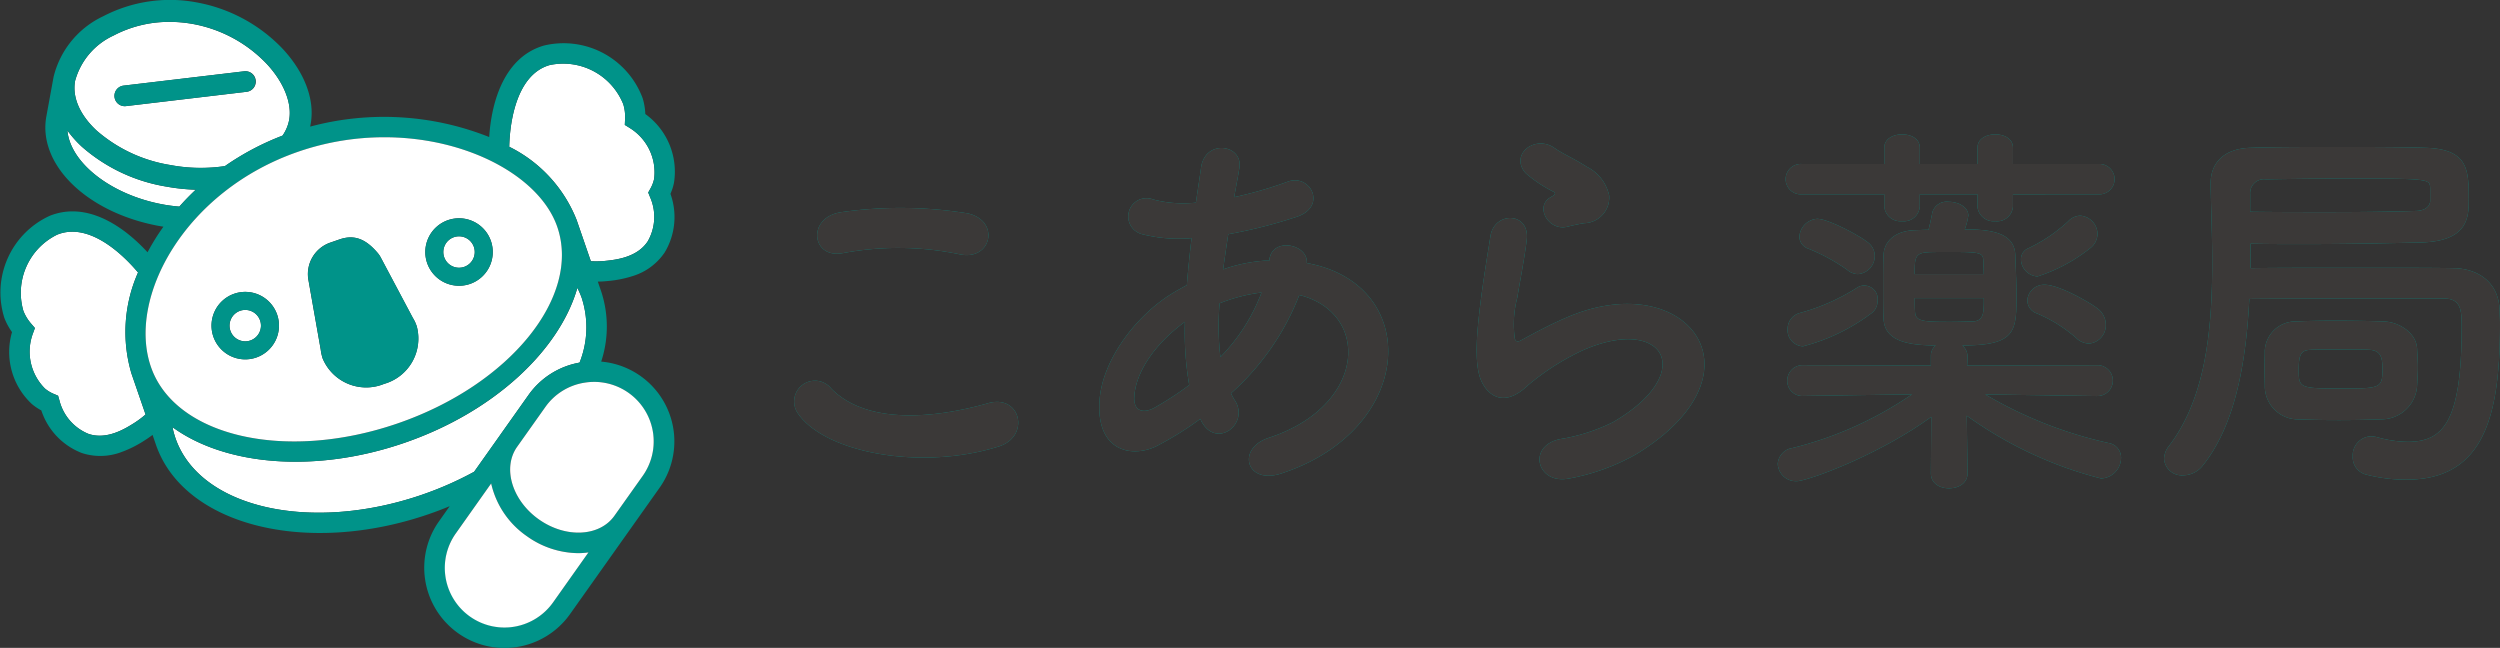 <svg xmlns="http://www.w3.org/2000/svg" xmlns:xlink="http://www.w3.org/1999/xlink" width="231.812" height="60.073" viewBox="0 0 231.812 60.073">
  <rect x="0" y="0" width="231.812" height="60.073" fill="#333333" stroke="none"/>
  <defs>
    <clipPath id="clip-path">
      <rect id="長方形_7" data-name="長方形 7" width="231.812" height="60.073" fill="none"/>
    </clipPath>
  </defs>
  <g id="グループ_12" data-name="グループ 12" transform="translate(0 0)">
    <g id="グループ_11" data-name="グループ 11" transform="translate(0 0)" clip-path="url(#clip-path)">
      <path id="パス_28" data-name="パス 28" d="M81.211,40.285a1.929,1.929,0,0,1,3.037-2.379c3.111,3.184,9.04,2.928,14.565,1.354,3.037-.842,3.916,3.111.951,4.026-7.245,2.269-16.029.549-18.554-3m4.1-14.932c-2.891.549-3.367-3.331-.11-3.806a38.855,38.855,0,0,1,11.674.11c3.075.659,2.27,4.428-.694,3.806a27.812,27.812,0,0,0-10.869-.11" transform="translate(-7.174 -1.879)" fill="#009389"/>
      <path id="パス_29" data-name="パス 29" d="M121.222,40.183a30.641,30.641,0,0,1-3.989,2.489c-2.269,1.171-5.745.586-5.343-4.318.293-3.587,3.22-7.576,6.551-9.7q.713-.439,1.536-.878c.11-1.391.257-2.855.439-4.355a13.644,13.644,0,0,1-4.574-.366,1.694,1.694,0,1,1,1.025-3.22,10.98,10.98,0,0,0,3.952.293c.147-1.061.329-2.159.476-3.257.4-2.708,3.952-2.123,3.55.074-.147.915-.33,1.829-.476,2.671a36.7,36.7,0,0,0,4.94-1.427c2.123-.806,3.733,2.305.842,3.257a45.721,45.721,0,0,1-6.331,1.61c-.183,1.171-.329,2.233-.476,3.258a14.668,14.668,0,0,1,3.843-.806h.439v-.073c.256-2.16,3.623-1.463,3.476.293,10.686,1.94,10.138,15.407-2.342,19.506-3.293,1.1-4.209-2.305-1.207-3.294,9.112-2.964,9.478-11.6,2.854-13.248a23.582,23.582,0,0,1-6.331,9.112,4.74,4.74,0,0,0,.4.732c1.281,2.123-1.757,4.465-3.147,1.867Zm-1.427-9c-2.891,2.123-4.538,4.721-4.685,6.88-.11,1.464.878,1.61,1.83,1.1a29.232,29.232,0,0,0,3.257-2.124,29.007,29.007,0,0,1-.4-5.855m6.989-2.708a15.617,15.617,0,0,0-3.769.988,24.575,24.575,0,0,0,.073,4.977,17.129,17.129,0,0,0,3.806-5.965Z" transform="translate(-9.928 -1.337)" fill="#009389"/>
      <path id="パス_30" data-name="パス 30" d="M158.812,45.668c-2.964.586-3.916-3.037-.8-3.66a17.134,17.134,0,0,0,4.9-1.573c4.026-2.342,5.124-4.868,4.356-6.33s-3.44-2.013-7.32-.257a23.143,23.143,0,0,0-4.9,3.147c-2.16,2.087-3.623,1.063-4.282-.219s-.585-3.55-.293-6.221.768-5.49,1.061-7.356c.366-2.342,3.7-2.269,3.367.366-.183,1.537-.585,3.587-.878,5.343a9.62,9.62,0,0,0-.22,3.806c.11.293.293.293.622.109.733-.4,2.452-1.354,4.172-2.086,11.052-4.794,18.848,5.087,6.478,12.663a19.817,19.817,0,0,1-6.258,2.269m-.146-23.349c-1.757.439-3.075-1.9-1.537-2.745.183-.109.549-.293.292-.476a12.83,12.83,0,0,1-2.6-1.72c-1.574-1.72.842-3.66,2.672-2.343.659.476,1.9,1.025,2.964,1.72a3.91,3.91,0,0,1,2.086,2.672,2.382,2.382,0,0,1-2.305,2.562c-.476.073-.988.183-1.574.329" transform="translate(-13.336 -1.296)" fill="#009389"/>
      <path id="パス_31" data-name="パス 31" d="M210.464,37.937l-10.32-.147a39.11,39.11,0,0,0,11.418,4.5,1.379,1.379,0,0,1,1.171,1.39,1.929,1.929,0,0,1-1.867,1.9,36.975,36.975,0,0,1-12.442-5.819l.073,5.306v.036c0,.915-.842,1.391-1.72,1.391-.841,0-1.682-.439-1.682-1.391v-.036l.036-5.2c-4.977,3.623-11.529,5.965-12.48,5.965a1.684,1.684,0,0,1-1.756-1.61,1.585,1.585,0,0,1,1.354-1.464,33.926,33.926,0,0,0,11.089-4.977l-10.028.147h-.036a1.4,1.4,0,0,1-1.5-1.391,1.441,1.441,0,0,1,1.536-1.464l11.785.037v-.878a1.26,1.26,0,0,1,.438-.988c-3.22,0-4.758-.7-4.831-2.526-.036-.8-.036-1.866-.036-2.928s0-2.122.036-2.89c.036-1.245.988-2.269,2.891-2.342.33,0,.768-.037,1.28-.037.11-.4.221-.915.366-1.647a1.4,1.4,0,0,1,1.5-.951c.878,0,1.83.476,1.83,1.281a6.424,6.424,0,0,1-.329,1.28c2.416,0,4.611.293,4.684,2.378.037,1.172.111,2.49.111,3.7,0,3.366-.037,4.685-5.014,4.685a1.4,1.4,0,0,1,.475,1.1l-.036.768,12-.037a1.429,1.429,0,1,1,.036,2.855Zm-7.758-18.7v1.135a1.476,1.476,0,0,1-1.647,1.354,1.5,1.5,0,0,1-1.648-1.354V19.236h-5.343v1.135a1.476,1.476,0,0,1-1.647,1.354,1.5,1.5,0,0,1-1.648-1.354V19.236H183.09a1.41,1.41,0,1,1,0-2.818h7.685v-1.5c0-.842.842-1.245,1.648-1.245.841,0,1.647.4,1.647,1.245v1.5h5.343v-1.5c0-.842.842-1.245,1.648-1.245.841,0,1.647.4,1.647,1.245v1.5h8.014a1.409,1.409,0,1,1,0,2.818Zm-19.47,14.09a1.5,1.5,0,0,1-1.427-1.61,1.529,1.529,0,0,1,1.062-1.464,19.183,19.183,0,0,0,5.343-2.342,1.247,1.247,0,0,1,1.94,1.208,1.425,1.425,0,0,1-.659,1.207,17.99,17.99,0,0,1-6.258,3m4.135-7.063a17.35,17.35,0,0,0-3.7-2.013,1.176,1.176,0,0,1-.768-1.1,1.77,1.77,0,0,1,1.647-1.647c.988,0,3.843,1.5,4.721,2.2a1.593,1.593,0,0,1,.622,1.245,1.685,1.685,0,0,1-1.574,1.683,1.562,1.562,0,0,1-.952-.365M200,26.628c0-.438-.037-.841-.037-1.207-.036-.768-.22-.842-3.074-.842-.914,0-1.792,0-2.16.037-1.134.073-1.134.621-1.134,2.012Zm-6.4,2.233c0,.512,0,1.025.036,1.354.073.8.8.842,3.257.842.878,0,1.757-.037,2.123-.037.988-.073.988-.8.988-2.159Zm11.381-2.013a1.627,1.627,0,0,1-1.536-1.574,1.112,1.112,0,0,1,.733-1.061,14.8,14.8,0,0,0,3.659-2.489,1.587,1.587,0,0,1,1.1-.512,1.722,1.722,0,0,1,1.61,1.72,1.7,1.7,0,0,1-.659,1.281,15.52,15.52,0,0,1-4.9,2.634m3.624,5.746a13.434,13.434,0,0,0-3.66-2.305,1.31,1.31,0,0,1-.915-1.208,1.553,1.553,0,0,1,1.611-1.463c1.353,0,4.245,1.683,4.9,2.2a1.9,1.9,0,0,1,.769,1.5,1.7,1.7,0,0,1-1.574,1.756,1.779,1.779,0,0,1-1.134-.475" transform="translate(-16.055 -1.214)" fill="#009389"/>
      <path id="パス_32" data-name="パス 32" d="M228.228,26.194c2.269-.037,6.148-.037,9.882-.037s7.282,0,8.929.037c2.415.036,4.208,1.427,4.282,3.879,0,.366.036.8.036,1.281,0,8.417-1.391,14.455-8.711,14.455a14.829,14.829,0,0,1-3.7-.476,1.644,1.644,0,0,1-1.245-1.683,1.766,1.766,0,0,1,1.684-1.866,2.85,2.85,0,0,1,.549.073,10.869,10.869,0,0,0,2.854.438c3.294,0,5.014-1.829,5.014-10.649,0-1.5-.036-2.635-1.647-2.635h-4.208c-4.465,0-10.8,0-13.834.036-.293,5.819-1.281,11.638-4.282,15.408a2.349,2.349,0,0,1-1.867.95,1.65,1.65,0,0,1-1.757-1.536,2.028,2.028,0,0,1,.44-1.171c3.44-4.465,4.026-10.869,4.026-17.091,0-2.489-.111-4.9-.148-7.209v-.074c0-1.866,1.208-3.22,3.7-3.293,2.305-.074,5.16-.074,8.014-.074,2.891,0,5.783,0,8.161.074,3.989.109,4.062,2.012,4.062,4.758,0,1.61,0,3.916-4.464,4.025-3.258.074-6.881.147-10.907.147-1.574,0-3.183,0-4.867-.036Zm-.036-5.233c2.415.036,4.794.036,7.027.036,3.147,0,6-.036,8.38-.11.878-.036,1.245-.476,1.282-.878V18.764c-.037-.842-.075-.878-7.759-.878-2.635,0-5.27.036-7.466.073a1.285,1.285,0,0,0-1.463,1.355Zm1.317,14.6c0-.476.036-.988.036-1.72a2.854,2.854,0,0,1,2.855-2.708c.842-.036,2.2-.073,3.587-.073,1.683,0,3.476.036,4.574.073,1.428.036,3.037,1.062,3.111,2.526.036.732.073,1.244.073,1.72,0,.512-.036.988-.073,1.72a3.314,3.314,0,0,1-3.257,3.11c-.952.036-2.489.073-3.989.073-1.536,0-3.037-.036-3.989-.073a3.083,3.083,0,0,1-2.891-3.074c0-.658-.036-1.1-.036-1.574m9.772-1.793c-.586-.036-1.72-.036-2.818-.036-1.062,0-2.159,0-2.707.036-.842.036-1.062.439-1.062,1.83,0,1.72.036,1.757,4.135,1.757,3.4,0,3.623-.074,3.623-1.72,0-.878,0-1.794-1.171-1.867" transform="translate(-19.545 -1.328)" fill="#009389"/>
      <path id="パス_33" data-name="パス 33" d="M81.211,40.285a1.929,1.929,0,0,1,3.037-2.379c3.111,3.184,9.04,2.928,14.565,1.354,3.037-.842,3.916,3.111.951,4.026-7.245,2.269-16.029.549-18.554-3m4.1-14.932c-2.891.549-3.367-3.331-.11-3.806a38.855,38.855,0,0,1,11.674.11c3.075.659,2.27,4.428-.694,3.806a27.812,27.812,0,0,0-10.869-.11" transform="translate(-7.174 -1.879)" fill="#3b3938"/>
      <path id="パス_34" data-name="パス 34" d="M121.222,40.183a30.641,30.641,0,0,1-3.989,2.489c-2.269,1.171-5.745.586-5.343-4.318.293-3.587,3.22-7.576,6.551-9.7q.713-.439,1.536-.878c.11-1.391.257-2.855.439-4.355a13.644,13.644,0,0,1-4.574-.366,1.694,1.694,0,1,1,1.025-3.22,10.98,10.98,0,0,0,3.952.293c.147-1.061.329-2.159.476-3.257.4-2.708,3.952-2.123,3.55.074-.147.915-.33,1.829-.476,2.671a36.7,36.7,0,0,0,4.94-1.427c2.123-.806,3.733,2.305.842,3.257a45.721,45.721,0,0,1-6.331,1.61c-.183,1.171-.329,2.233-.476,3.258a14.668,14.668,0,0,1,3.843-.806h.439v-.073c.256-2.16,3.623-1.463,3.476.293,10.686,1.94,10.138,15.407-2.342,19.506-3.293,1.1-4.209-2.305-1.207-3.294,9.112-2.964,9.478-11.6,2.854-13.248a23.582,23.582,0,0,1-6.331,9.112,4.74,4.74,0,0,0,.4.732c1.281,2.123-1.757,4.465-3.147,1.867Zm-1.427-9c-2.891,2.123-4.538,4.721-4.685,6.88-.11,1.464.878,1.61,1.83,1.1a29.232,29.232,0,0,0,3.257-2.124,29.007,29.007,0,0,1-.4-5.855m6.989-2.708a15.617,15.617,0,0,0-3.769.988,24.575,24.575,0,0,0,.073,4.977,17.129,17.129,0,0,0,3.806-5.965Z" transform="translate(-9.928 -1.337)" fill="#3b3938"/>
      <path id="パス_35" data-name="パス 35" d="M158.812,45.668c-2.964.586-3.916-3.037-.8-3.66a17.134,17.134,0,0,0,4.9-1.573c4.026-2.342,5.124-4.868,4.356-6.33s-3.44-2.013-7.32-.257a23.143,23.143,0,0,0-4.9,3.147c-2.16,2.087-3.623,1.063-4.282-.219s-.585-3.55-.293-6.221.768-5.49,1.061-7.356c.366-2.342,3.7-2.269,3.367.366-.183,1.537-.585,3.587-.878,5.343a9.62,9.62,0,0,0-.22,3.806c.11.293.293.293.622.109.733-.4,2.452-1.354,4.172-2.086,11.052-4.794,18.848,5.087,6.478,12.663a19.817,19.817,0,0,1-6.258,2.269m-.146-23.349c-1.757.439-3.075-1.9-1.537-2.745.183-.109.549-.293.292-.476a12.83,12.83,0,0,1-2.6-1.72c-1.574-1.72.842-3.66,2.672-2.343.659.476,1.9,1.025,2.964,1.72a3.91,3.91,0,0,1,2.086,2.672,2.382,2.382,0,0,1-2.305,2.562c-.476.073-.988.183-1.574.329" transform="translate(-13.336 -1.296)" fill="#3b3938"/>
      <path id="パス_36" data-name="パス 36" d="M210.464,37.937l-10.32-.147a39.11,39.11,0,0,0,11.418,4.5,1.379,1.379,0,0,1,1.171,1.39,1.929,1.929,0,0,1-1.867,1.9,36.975,36.975,0,0,1-12.442-5.819l.073,5.306v.036c0,.915-.842,1.391-1.72,1.391-.841,0-1.682-.439-1.682-1.391v-.036l.036-5.2c-4.977,3.623-11.529,5.965-12.48,5.965a1.684,1.684,0,0,1-1.756-1.61,1.585,1.585,0,0,1,1.354-1.464,33.926,33.926,0,0,0,11.089-4.977l-10.028.147h-.036a1.4,1.4,0,0,1-1.5-1.391,1.441,1.441,0,0,1,1.536-1.464l11.785.037v-.878a1.26,1.26,0,0,1,.438-.988c-3.22,0-4.758-.7-4.831-2.526-.036-.8-.036-1.866-.036-2.928s0-2.122.036-2.89c.036-1.245.988-2.269,2.891-2.342.33,0,.768-.037,1.28-.037.11-.4.221-.915.366-1.647a1.4,1.4,0,0,1,1.5-.951c.878,0,1.83.476,1.83,1.281a6.424,6.424,0,0,1-.329,1.28c2.416,0,4.611.293,4.684,2.378.037,1.172.111,2.49.111,3.7,0,3.366-.037,4.685-5.014,4.685a1.4,1.4,0,0,1,.475,1.1l-.036.768,12-.037a1.429,1.429,0,1,1,.036,2.855Zm-7.758-18.7v1.135a1.476,1.476,0,0,1-1.647,1.354,1.5,1.5,0,0,1-1.648-1.354V19.236h-5.343v1.135a1.476,1.476,0,0,1-1.647,1.354,1.5,1.5,0,0,1-1.648-1.354V19.236H183.09a1.41,1.41,0,1,1,0-2.818h7.685v-1.5c0-.842.842-1.245,1.648-1.245.841,0,1.647.4,1.647,1.245v1.5h5.343v-1.5c0-.842.842-1.245,1.648-1.245.841,0,1.647.4,1.647,1.245v1.5h8.014a1.409,1.409,0,1,1,0,2.818Zm-19.47,14.09a1.5,1.5,0,0,1-1.427-1.61,1.529,1.529,0,0,1,1.062-1.464,19.183,19.183,0,0,0,5.343-2.342,1.247,1.247,0,0,1,1.94,1.208,1.425,1.425,0,0,1-.659,1.207,17.99,17.99,0,0,1-6.258,3m4.135-7.063a17.35,17.35,0,0,0-3.7-2.013,1.176,1.176,0,0,1-.768-1.1,1.77,1.77,0,0,1,1.647-1.647c.988,0,3.843,1.5,4.721,2.2a1.593,1.593,0,0,1,.622,1.245,1.685,1.685,0,0,1-1.574,1.683,1.562,1.562,0,0,1-.952-.365M200,26.628c0-.438-.037-.841-.037-1.207-.036-.768-.22-.842-3.074-.842-.914,0-1.792,0-2.16.037-1.134.073-1.134.621-1.134,2.012Zm-6.4,2.233c0,.512,0,1.025.036,1.354.073.8.8.842,3.257.842.878,0,1.757-.037,2.123-.037.988-.073.988-.8.988-2.159Zm11.381-2.013a1.627,1.627,0,0,1-1.536-1.574,1.112,1.112,0,0,1,.733-1.061,14.8,14.8,0,0,0,3.659-2.489,1.587,1.587,0,0,1,1.1-.512,1.722,1.722,0,0,1,1.61,1.72,1.7,1.7,0,0,1-.659,1.281,15.52,15.52,0,0,1-4.9,2.634m3.624,5.746a13.434,13.434,0,0,0-3.66-2.305,1.31,1.31,0,0,1-.915-1.208,1.553,1.553,0,0,1,1.611-1.463c1.353,0,4.245,1.683,4.9,2.2a1.9,1.9,0,0,1,.769,1.5,1.7,1.7,0,0,1-1.574,1.756,1.779,1.779,0,0,1-1.134-.475" transform="translate(-16.055 -1.214)" fill="#3b3938"/>
      <path id="パス_37" data-name="パス 37" d="M228.228,26.194c2.269-.037,6.148-.037,9.882-.037s7.282,0,8.929.037c2.415.036,4.208,1.427,4.282,3.879,0,.366.036.8.036,1.281,0,8.417-1.391,14.455-8.711,14.455a14.829,14.829,0,0,1-3.7-.476,1.644,1.644,0,0,1-1.245-1.683,1.766,1.766,0,0,1,1.684-1.866,2.85,2.85,0,0,1,.549.073,10.869,10.869,0,0,0,2.854.438c3.294,0,5.014-1.829,5.014-10.649,0-1.5-.036-2.635-1.647-2.635h-4.208c-4.465,0-10.8,0-13.834.036-.293,5.819-1.281,11.638-4.282,15.408a2.349,2.349,0,0,1-1.867.95,1.65,1.65,0,0,1-1.757-1.536,2.028,2.028,0,0,1,.44-1.171c3.44-4.465,4.026-10.869,4.026-17.091,0-2.489-.111-4.9-.148-7.209v-.074c0-1.866,1.208-3.22,3.7-3.293,2.305-.074,5.16-.074,8.014-.074,2.891,0,5.783,0,8.161.074,3.989.109,4.062,2.012,4.062,4.758,0,1.61,0,3.916-4.464,4.025-3.258.074-6.881.147-10.907.147-1.574,0-3.183,0-4.867-.036Zm-.036-5.233c2.415.036,4.794.036,7.027.036,3.147,0,6-.036,8.38-.11.878-.036,1.245-.476,1.282-.878V18.764c-.037-.842-.075-.878-7.759-.878-2.635,0-5.27.036-7.466.073a1.285,1.285,0,0,0-1.463,1.355Zm1.317,14.6c0-.476.036-.988.036-1.72a2.854,2.854,0,0,1,2.855-2.708c.842-.036,2.2-.073,3.587-.073,1.683,0,3.476.036,4.574.073,1.428.036,3.037,1.062,3.111,2.526.036.732.073,1.244.073,1.72,0,.512-.036.988-.073,1.72a3.314,3.314,0,0,1-3.257,3.11c-.952.036-2.489.073-3.989.073-1.536,0-3.037-.036-3.989-.073a3.083,3.083,0,0,1-2.891-3.074c0-.658-.036-1.1-.036-1.574m9.772-1.793c-.586-.036-1.72-.036-2.818-.036-1.062,0-2.159,0-2.707.036-.842.036-1.062.439-1.062,1.83,0,1.72.036,1.757,4.135,1.757,3.4,0,3.623-.074,3.623-1.72,0-.878,0-1.794-1.171-1.867" transform="translate(-19.545 -1.328)" fill="#3b3938"/>
      <path id="パス_38" data-name="パス 38" d="M8.177,14.761A10.167,10.167,0,0,1,6.86,13.277c.246,2.967,4.011,5.97,8.868,6.861.507.093,1.01.154,1.51.2q.715-.808,1.525-1.568a18.2,18.2,0,0,1-2.731-.289,15.739,15.739,0,0,1-7.856-3.719" transform="translate(-0.609 -1.179)" fill="#fff"/>
      <path id="パス_39" data-name="パス 39" d="M7.637,7.692c-.278,1.515.427,3.15,1.987,4.605A13.7,13.7,0,0,0,16.462,15.5a15.108,15.108,0,0,0,5.068.1,25,25,0,0,1,5.34-2.824,3.777,3.777,0,0,0,.613-1.447c.285-1.551-.49-3.5-2.072-5.2a12.548,12.548,0,0,0-6.821-3.7,12.073,12.073,0,0,0-2.183-.2A11.025,11.025,0,0,0,11.19,3.5,6.513,6.513,0,0,0,7.637,7.692m4.714,2.346a.968.968,0,0,1-.114.007.957.957,0,0,1-.111-1.907L23.3,6.811a.957.957,0,1,1,.225,1.9Z" transform="translate(-0.673 -0.198)" fill="#fff"/>
      <line id="線_1" data-name="線 1" transform="translate(5.297 10.964)" fill="none" stroke="#fff" stroke-linecap="round" stroke-linejoin="round" stroke-width="0"/>
      <line id="線_2" data-name="線 2" transform="translate(5.967 7.311)" fill="none" stroke="#fff" stroke-linecap="round" stroke-linejoin="round" stroke-width="0"/>
      <line id="線_3" data-name="線 3" transform="translate(27.809 11.315)" fill="none" stroke="#fff" stroke-linecap="round" stroke-linejoin="round" stroke-width="0"/>
      <path id="パス_40" data-name="パス 40" d="M24.72,8.094a.955.955,0,0,0-1.063-.837L12.487,8.582a.957.957,0,0,0,.112,1.907.805.805,0,0,0,.114-.007l11.17-1.325a.957.957,0,0,0,.837-1.063" transform="translate(-1.033 -0.644)" fill="#009389"/>
      <path id="パス_41" data-name="パス 41" d="M47.945,42.924h0l2.617-3.693A7.381,7.381,0,0,1,55.3,36.223a8.827,8.827,0,0,0,.205-5.98,7.425,7.425,0,0,0-.412-.951C53.437,35.078,47.373,40.8,39.051,43.664s-16.638,2.089-21.5-1.458a8.734,8.734,0,0,0,.275,1.013c2.228,6.472,12.494,8.826,22.883,5.249a31.209,31.209,0,0,0,4.815-2.122l2.424-3.421h0" transform="translate(-1.557 -2.6)" fill="#fff"/>
      <path id="パス_42" data-name="パス 42" d="M12.987,27.361c-1.675-1.987-4.59-4.518-7.309-3.582-.061.022-.122.044-.183.069A6,6,0,0,0,2.35,30.912a4.021,4.021,0,0,0,.712,1.18l.357.417-.189.515a4.832,4.832,0,0,0,1.126,5.1,3.154,3.154,0,0,0,.8.487l.412.174.124.43a4.545,4.545,0,0,0,2.7,3.11c1.7.577,3.4-.487,4.217-1a8.718,8.718,0,0,0,1.072-.8l-1.309-3.8a13.572,13.572,0,0,1,.613-9.368" transform="translate(-0.184 -2.093)" fill="#fff"/>
      <path id="パス_43" data-name="パス 43" d="M64.658,22.953a4.546,4.546,0,0,0,.215-4.115l-.167-.415.217-.391a3.16,3.16,0,0,0,.33-.876A4.83,4.83,0,0,0,63,12.443l-.466-.291.025-.548a4.008,4.008,0,0,0-.166-1.368,6,6,0,0,0-6.828-3.631c-.063.018-.126.038-.187.059-2.787.96-3.494,4.918-3.56,7.516a12.82,12.82,0,0,1,6.257,6.81l1.309,3.8a8.691,8.691,0,0,0,1.335-.028c.96-.1,2.952-.308,3.939-1.811" transform="translate(-4.599 -0.572)" fill="#fff"/>
      <path id="パス_44" data-name="パス 44" d="M58.718,25.582a5.536,5.536,0,0,0,2.911-2.169,6.36,6.36,0,0,0,.538-5.44,5,5,0,0,0,.324-1,6.584,6.584,0,0,0-2.654-6.4,5.862,5.862,0,0,0-.245-1.462,7.82,7.82,0,0,0-9.144-4.89c-3.638,1.045-4.87,5.1-5.087,8.486a26.363,26.363,0,0,0-16.6-.966l.046-.25c.4-2.21-.536-4.742-2.581-6.948A14.614,14.614,0,0,0,18.284.232,13.389,13.389,0,0,0,9.558,1.514,8.41,8.41,0,0,0,4.969,7.128L4.3,10.781c-.821,4.48,3.771,8.948,10.454,10.173.133.025.266.043.4.064a21.247,21.247,0,0,0-1.474,2.375c-2.262-2.464-5.656-4.752-9.071-3.381a7.819,7.819,0,0,0-4.2,9.482,5.9,5.9,0,0,0,.706,1.3,6.586,6.586,0,0,0,1.849,6.678,5.047,5.047,0,0,0,.868.584,6.36,6.36,0,0,0,3.773,3.956,5.529,5.529,0,0,0,3.629-.084,10.561,10.561,0,0,0,2.189-1.1c.241-.151.483-.321.724-.5l.314.914c2.571,7.464,13.922,10.349,25.3,6.43q.991-.342,1.937-.737l-.99,1.4a7.444,7.444,0,0,0,12.148,8.608l5.671-8h0l2.617-3.693A7.427,7.427,0,0,0,55.745,33.53a10.384,10.384,0,0,0,0-6.507l-.314-.913c.3,0,.6-.019.881-.049a10.492,10.492,0,0,0,2.4-.478M16.628,19.157c-.5-.045-1-.1-1.509-.2C10.261,18.069,6.5,15.065,6.25,12.1a10.167,10.167,0,0,0,1.317,1.484A15.75,15.75,0,0,0,15.423,17.3a18.312,18.312,0,0,0,2.731.288q-.809.759-1.525,1.568M10.517,3.3a11.031,11.031,0,0,1,5.218-1.274,12.163,12.163,0,0,1,2.183.2,12.548,12.548,0,0,1,6.82,3.7c1.583,1.707,2.357,3.652,2.073,5.2a3.777,3.777,0,0,1-.613,1.447,25.039,25.039,0,0,0-5.34,2.825,15.133,15.133,0,0,1-5.068-.1A13.689,13.689,0,0,1,8.951,12.1c-1.559-1.454-2.264-3.09-1.987-4.605A6.516,6.516,0,0,1,10.517,3.3m17.292,8.013Zm-21.842-4ZM5.3,10.964Zm7.13,28.272c-.816.511-2.515,1.575-4.218,1a4.545,4.545,0,0,1-2.7-3.11l-.124-.429-.412-.175a3.16,3.16,0,0,1-.8-.487,4.831,4.831,0,0,1-1.125-5.1l.188-.516L2.878,30a4,4,0,0,1-.712-1.18,6,6,0,0,1,3.145-7.065c.061-.025.121-.047.183-.068,2.718-.936,5.634,1.595,7.309,3.581a13.562,13.562,0,0,0-.613,9.368l1.309,3.8a8.61,8.61,0,0,1-1.071.8m1.563-5.221c-2.215-6.432,3.165-16.332,13.68-19.953,10.7-3.683,21.88.8,24,6.976,2.228,6.473-4.411,14.647-14.8,18.225S16.218,40.487,13.99,34.015M39.148,45.868c-10.39,3.578-20.656,1.223-22.884-5.25a8.671,8.671,0,0,1-.275-1.012c4.867,3.547,13.176,4.326,21.5,1.458s14.386-8.586,16.044-14.372a7.548,7.548,0,0,1,.411.951,8.818,8.818,0,0,1-.205,5.979A7.388,7.388,0,0,0,49,36.63l-2.617,3.693h0l-2.424,3.421a31.2,31.2,0,0,1-4.814,2.122M55.1,35.409a5.533,5.533,0,0,1,4.491,8.722l-2.618,3.694h0c-1.379,1.946-4.524,2.093-7.012.331s-3.39-4.78-2.012-6.726l2.618-3.694a5.487,5.487,0,0,1,3.584-2.246,5.686,5.686,0,0,1,.95-.081M43.592,57.143a5.549,5.549,0,0,1-1.315-7.709l3.266-4.608a8.113,8.113,0,0,0,3.311,4.892,8.316,8.316,0,0,0,4.769,1.573,7.031,7.031,0,0,0,.945-.071L51.3,55.828a5.535,5.535,0,0,1-7.709,1.315M54.784,24.221l-1.309-3.8a12.817,12.817,0,0,0-6.257-6.81c.067-2.6.774-6.557,3.561-7.517.061-.021.123-.041.187-.058a6,6,0,0,1,6.827,3.63,4.008,4.008,0,0,1,.166,1.368l-.025.549.466.291a4.831,4.831,0,0,1,2.254,4.713,3.194,3.194,0,0,1-.33.877l-.218.39.167.416a4.546,4.546,0,0,1-.215,4.115c-.987,1.5-2.98,1.709-3.938,1.81a8.589,8.589,0,0,1-1.336.029" transform="translate(0 0)" fill="#009389"/>
      <path id="パス_45" data-name="パス 45" d="M47.042,26.881a1.457,1.457,0,1,0-1.853-.9,1.459,1.459,0,0,0,1.853.9" transform="translate(-4.004 -2.134)" fill="#fff"/>
      <path id="パス_46" data-name="パス 46" d="M24.339,31.615a1.457,1.457,0,1,0,1.853.9,1.459,1.459,0,0,0-1.853-.9" transform="translate(-2.073 -2.799)" fill="#fff"/>
      <path id="パス_47" data-name="パス 47" d="M38.188,40.5c10.39-3.577,17.03-11.752,14.8-18.225-2.125-6.172-13.307-10.66-24-6.976-10.516,3.62-15.9,13.52-13.681,19.953C17.533,41.727,27.8,44.081,38.188,40.5M25.074,34.391a3.128,3.128,0,1,1,1.939-3.976,3.13,3.13,0,0,1-1.939,3.976M42.86,21.65a3.128,3.128,0,1,1-1.939,3.977A3.132,3.132,0,0,1,42.86,21.65M31.936,23.735l.856-.294c1.3-.447,2.382-.125,3.564,1.283a2.29,2.29,0,0,1,.27.406l2.966,5.586a3.558,3.558,0,0,1,.234.44l.015.029a.129.129,0,0,0,0,.02c.038.088.078.177.11.269a4.372,4.372,0,0,1-3.03,5.364,4.372,4.372,0,0,1-5.69-2.361c-.032-.092-.055-.186-.078-.279l-.009-.019-.006-.035a3.757,3.757,0,0,1-.087-.488l-1.144-6.47a3.088,3.088,0,0,1,2.024-3.45" transform="translate(-1.315 -1.24)" fill="#fff"/>
      <path id="パス_48" data-name="パス 48" d="M23.632,29.872a3.128,3.128,0,1,0,3.976,1.939,3.131,3.131,0,0,0-3.976-1.939m1.493,4.336a1.457,1.457,0,1,1,.9-1.853,1.459,1.459,0,0,1-.9,1.853" transform="translate(-1.91 -2.636)" fill="#009389"/>
      <path id="パス_49" data-name="パス 49" d="M47.423,28.3a3.128,3.128,0,1,0-3.976-1.939A3.132,3.132,0,0,0,47.423,28.3m-1.493-4.336a1.457,1.457,0,1,1-.9,1.853,1.459,1.459,0,0,1,.9-1.853" transform="translate(-3.841 -1.972)" fill="#009389"/>
      <path id="パス_50" data-name="パス 50" d="M32.523,34.56a3.636,3.636,0,0,0,.087.488l.005.035a.182.182,0,0,1,.009.019c.025.093.047.186.079.279a4.372,4.372,0,0,0,5.689,2.361,4.372,4.372,0,0,0,3.03-5.364c-.032-.093-.071-.18-.11-.269a.157.157,0,0,0,0-.02l-.015-.029a3.68,3.68,0,0,0-.233-.44l-2.967-5.586a2.326,2.326,0,0,0-.269-.406c-1.182-1.407-2.267-1.73-3.565-1.283l-.855.3a3.088,3.088,0,0,0-2.025,3.45Z" transform="translate(-2.781 -2.144)" fill="#009389"/>
      <path id="パス_51" data-name="パス 51" d="M58.586,55.587a7.031,7.031,0,0,1-.945.07,8.3,8.3,0,0,1-4.768-1.573,8.113,8.113,0,0,1-3.311-4.892L46.3,53.8A5.53,5.53,0,1,0,55.32,60.2Z" transform="translate(-4.019 -4.366)" fill="#fff"/>
      <path id="パス_52" data-name="パス 52" d="M55.175,41.186l-2.619,3.694c-1.378,1.946-.476,4.963,2.012,6.726s5.633,1.615,7.012-.332L64.2,47.581a5.523,5.523,0,0,0-4.492-8.722,5.591,5.591,0,0,0-.95.081,5.483,5.483,0,0,0-3.583,2.246" transform="translate(-4.607 -3.449)" fill="#fff"/>
    </g>
  </g>
</svg>
